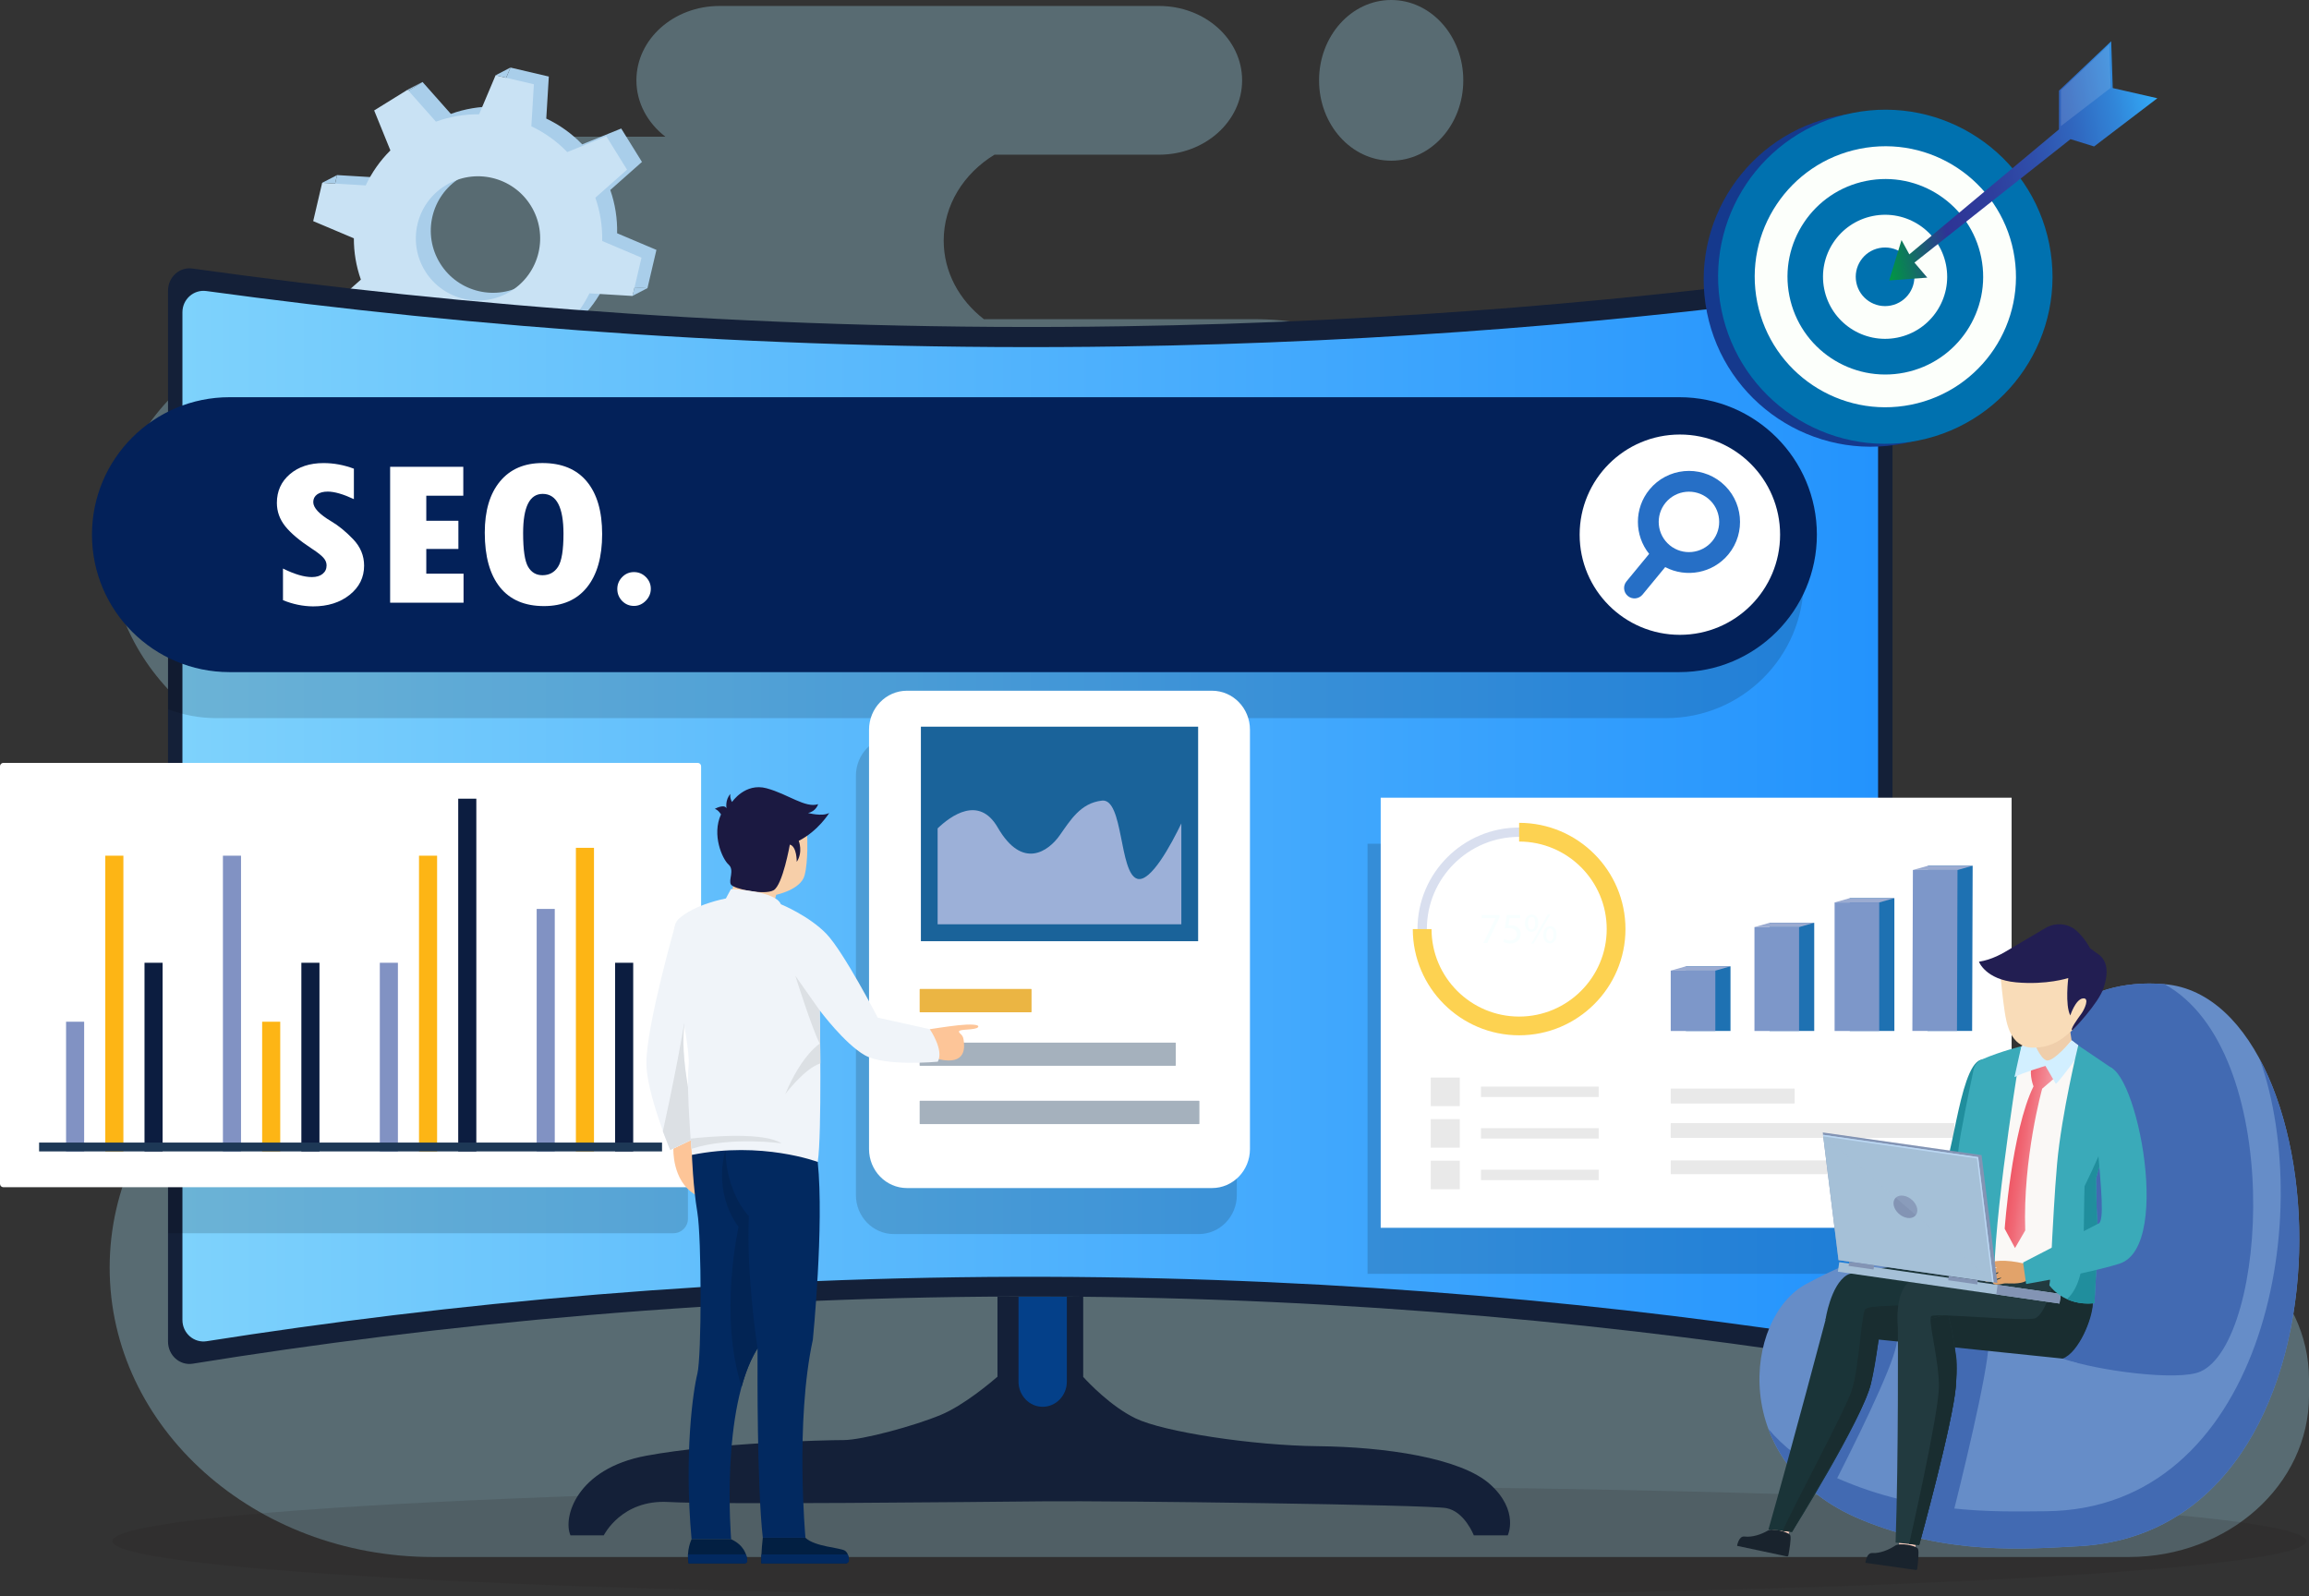 <svg width="609" height="421" viewBox="0 0 609 421" fill="none" xmlns="http://www.w3.org/2000/svg">
<rect x="0" y="0" width="609" height="421" fill="#333333" stroke="none"/>
<g clip-path="url(#clip0_32204_8724)">
<g opacity="0.31">
<path d="M28.933 143.709C28.933 110.837 58.702 84.195 95.43 84.195H109.298C102.812 79.169 98.695 71.751 98.695 63.464C98.695 48.328 112.407 36.048 129.325 36.048H175.494C170.825 32.451 167.853 27.133 167.853 21.186C167.853 10.352 177.664 1.575 189.766 1.575H305.697C317.799 1.575 327.61 10.361 327.61 21.186C327.61 32.012 317.799 40.798 305.697 40.798H262.293C254.213 45.737 248.899 54.042 248.899 63.456C248.899 71.743 253.008 79.161 259.502 84.186H330.892C367.62 84.186 397.389 110.828 397.389 143.701C397.389 176.573 367.62 203.215 330.892 203.215H425.461C442.378 203.215 456.091 215.487 456.091 230.632C456.091 245.769 442.378 258.049 425.461 258.049H463.99C506.093 258.049 541.038 285.362 547.972 321.272H561.47C587.724 321.272 609 340.316 609 363.809V368.12C609 391.613 587.724 410.656 561.47 410.656H463.99H144.976H114.182C67.1 410.656 28.924 376.493 28.924 334.353C28.924 292.212 67.1 258.049 114.182 258.049H263.439C246.522 258.049 232.809 245.778 232.809 230.632C232.809 215.495 246.522 203.215 263.439 203.215H95.43C58.702 203.224 28.933 176.582 28.933 143.709Z" fill="#ABE9FF"/>
<path d="M366.923 42.381C356.415 42.381 347.904 32.898 347.904 21.195C347.904 9.492 356.423 0 366.923 0C377.432 0 385.942 9.483 385.942 21.186C385.942 32.89 377.432 42.381 366.923 42.381Z" fill="#ABE9FF"/>
</g>
<path opacity="0.15" d="M608.285 406.457C608.285 414.486 478.754 420.991 318.962 420.991C159.171 420.991 29.64 414.486 29.64 406.457C29.64 398.428 159.171 391.922 318.962 391.922C478.754 391.922 608.285 398.437 608.285 406.457Z" fill="#231F20"/>
<path d="M162.763 61.52C162.849 57.699 162.263 53.835 160.963 50.109L169.318 42.708L163.848 33.896L153.555 38.07C150.79 35.204 147.568 32.924 144.08 31.272L144.752 20.188L134.648 17.822L130.298 28.105C126.474 28.07 122.623 28.699 118.911 30.041L111.443 21.625L102.623 27.09L106.904 37.631C104.173 40.35 101.985 43.483 100.392 46.865L88.91 46.176L86.541 56.279L97.265 60.805C97.256 64.463 97.868 68.146 99.117 71.7L90.348 79.47L95.818 88.282L106.723 83.859C109.35 86.518 112.365 88.652 115.621 90.244L114.914 101.991L125.018 104.357L129.583 93.575C133.244 93.626 136.939 93.067 140.514 91.853L148.232 100.553L157.052 95.089L152.728 84.444C155.51 81.768 157.75 78.679 159.404 75.323L170.765 76.011L173.134 65.908L162.763 61.52ZM138.662 74.763C130.97 79.531 120.858 77.164 116.086 69.48C111.314 61.786 113.674 51.684 121.374 46.916C129.066 42.149 139.179 44.515 143.951 52.2C148.723 59.885 146.354 69.987 138.662 74.763Z" fill="#A9CEEA"/>
<path d="M158.826 63.559C158.913 59.738 158.327 55.874 157.026 52.148L165.381 44.748L159.912 35.936L149.618 40.109C146.853 37.244 143.632 34.964 140.143 33.311L140.815 22.228L130.712 19.861L126.362 30.145C122.537 30.11 118.687 30.738 114.974 32.081L107.506 23.665L98.686 29.129L102.967 39.671C100.228 42.39 98.049 45.522 96.455 48.904L84.973 48.216L82.605 58.318L93.328 62.853C93.32 66.511 93.923 70.194 95.18 73.748L86.412 81.519L91.881 90.33L102.786 85.907C105.413 88.566 108.428 90.7 111.684 92.292L110.978 104.039L121.082 106.405L125.647 95.623C129.308 95.674 133.003 95.115 136.577 93.902L144.295 102.602L153.116 97.137L148.792 86.492C151.574 83.816 153.813 80.718 155.467 77.371L166.828 78.059L169.197 67.956L158.826 63.559ZM134.717 76.803C127.025 81.57 116.913 79.204 112.141 71.519C107.369 63.826 109.737 53.723 117.429 48.956C125.121 44.188 135.234 46.555 140.006 54.239C144.778 61.933 142.417 72.035 134.717 76.803Z" fill="#C9E2F4"/>
<path d="M84.965 48.216L88.376 48.422L88.901 46.176L84.965 48.216Z" fill="#A9CEEA"/>
<path d="M130.694 19.861L134.639 17.813L133.494 20.515L130.694 19.861Z" fill="#A9CEEA"/>
<path d="M107.498 23.665L111.434 21.616L107.722 23.923L107.498 23.665Z" fill="#A9CEEA"/>
<path d="M121.081 106.397L125.017 104.349L122.218 103.695L121.081 106.397Z" fill="#A9CEEA"/>
<path d="M166.82 78.042L170.757 75.994L167.346 75.787L166.82 78.042Z" fill="#A9CEEA"/>
<path d="M144.286 102.593L148.223 100.554L147.999 100.295L144.286 102.593Z" fill="#A9CEEA"/>
<path d="M393.022 391.484C385.27 384.487 365.114 381.613 347.714 381.433C330.315 381.252 306.886 377.663 299.478 374.075C293.052 370.96 287.144 364.747 285.696 363.155V341.951H263.086V363.103C261.354 364.6 254.162 370.667 248.141 373.171C241.25 376.046 227.468 379.815 222.472 379.815C217.477 379.815 188.879 380.529 170.446 383.945C152.013 387.353 148.395 400.278 150.463 404.942H159.249C159.249 404.942 163.9 395.433 176.303 396.148C188.707 396.862 256.582 396.148 275.36 395.967C294.138 395.786 376.656 396.862 381.48 397.766C386.303 398.661 388.715 404.942 388.715 404.942H397.673C397.673 404.951 400.774 398.488 393.022 391.484Z" fill="#142038"/>
<path d="M281.381 364.394V341.96H268.633V364.394C268.633 368.06 271.484 371.037 275.007 371.037C278.53 371.029 281.381 368.06 281.381 364.394Z" fill="#044089"/>
<path d="M499.142 353.852C499.142 357.458 496.058 360.229 492.63 359.67C430.336 349.619 357.396 342.192 275.868 341.951C190.895 341.702 115.121 349.292 50.829 359.67C47.409 360.22 44.317 357.458 44.317 353.844V76.657C44.317 73.085 47.34 70.349 50.734 70.822C122.072 80.813 204.573 87.456 296.084 86.054C368.017 84.952 433.919 79.058 492.733 70.814C496.127 70.34 499.142 73.077 499.142 76.648V353.852Z" fill="#142038"/>
<path d="M495.352 348.156C495.352 351.615 492.32 354.266 488.952 353.741C427.692 344.103 355.966 336.986 275.799 336.754C192.247 336.513 117.731 343.793 54.516 353.741C51.148 354.274 48.116 351.615 48.116 348.156V82.353C48.116 78.928 51.087 76.304 54.421 76.76C124.562 86.346 205.685 92.714 295.671 91.372C366.406 90.313 431.215 84.668 489.038 76.76C492.38 76.304 495.343 78.928 495.343 82.353V348.156H495.352Z" fill="url(#paint0_linear_32204_8724)"/>
<path opacity="0.15" d="M316.206 194.309H235.755C230.225 194.309 225.746 198.922 225.746 204.601V315.189C225.746 320.877 230.225 325.481 235.755 325.481H316.206C321.736 325.481 326.215 320.868 326.215 315.189V204.61C326.215 198.922 321.728 194.309 316.206 194.309Z" fill="black"/>
<path opacity="0.15" d="M181.446 217.182C181.446 215.065 179.732 213.353 177.613 213.353H44.326V325.265H177.613C179.732 325.265 181.446 323.553 181.446 321.436V217.182Z" fill="black"/>
<path opacity="0.15" d="M499.142 222.535H360.687V335.971H499.142V222.535Z" fill="black"/>
<path opacity="0.15" d="M439.441 116.895H57.074C52.586 116.895 48.297 117.747 44.326 119.236V187.063C48.297 188.552 52.578 189.404 57.074 189.404H439.441C459.485 189.404 475.73 173.174 475.73 153.15C475.73 133.125 459.476 116.895 439.441 116.895Z" fill="black"/>
<path d="M319.668 182.176H239.217C233.687 182.176 229.208 186.788 229.208 192.468V303.055C229.208 308.743 233.687 313.347 239.217 313.347H319.668C325.198 313.347 329.677 308.735 329.677 303.055V192.468C329.686 186.788 325.198 182.176 319.668 182.176Z" fill="white"/>
<path d="M271.958 266.981H242.672C242.611 266.981 242.56 266.93 242.56 266.87V260.949C242.56 260.889 242.611 260.837 242.672 260.837H271.958C272.018 260.837 272.07 260.889 272.07 260.949V266.87C272.07 266.93 272.018 266.981 271.958 266.981Z" fill="#EBB543"/>
<path d="M309.987 281.103H242.671C242.602 281.103 242.551 281.051 242.551 280.982V275.105C242.551 275.036 242.602 274.984 242.671 274.984H309.987C310.056 274.984 310.107 275.036 310.107 275.105V280.982C310.107 281.051 310.056 281.103 309.987 281.103Z" fill="#A5B1BD"/>
<path d="M316.232 296.472H242.672C242.611 296.472 242.56 296.42 242.56 296.36V290.44C242.56 290.379 242.611 290.328 242.672 290.328H316.232C316.292 290.328 316.344 290.379 316.344 290.44V296.36C316.344 296.42 316.292 296.472 316.232 296.472Z" fill="#A5B1BD"/>
<path d="M316.008 191.659H242.887V248.239H316.008V191.659Z" fill="#1A639A"/>
<path d="M311.589 217.156C308.962 222.603 303.466 232.904 299.926 231.768C295.146 230.228 296.334 210.539 290.658 211.158C284.981 211.769 282.285 216.39 279.443 220.392C276.6 224.393 269.727 229.625 263.146 218.241C258.193 209.67 250.699 215.22 247.297 218.49V243.773H311.58V217.156H311.589Z" fill="#9CB0D8"/>
<path d="M184.039 313.123H0.879C0.396 313.123 0 312.728 0 312.246V202.088C0 201.607 0.396 201.211 0.879 201.211H184.039C184.521 201.211 184.917 201.607 184.917 202.088V312.246C184.917 312.736 184.521 313.123 184.039 313.123Z" fill="white"/>
<path d="M22.197 269.477H17.425V303.684H22.197V269.477Z" fill="#8192C3"/>
<path d="M32.542 225.685H27.77V303.684H32.542V225.685Z" fill="#FDB515"/>
<path d="M42.887 253.927H38.115V303.683H42.887V253.927Z" fill="#0C1D40"/>
<path d="M63.568 225.685H58.796V303.684H63.568V225.685Z" fill="#8192C3"/>
<path d="M73.913 269.477H69.142V303.684H73.913V269.477Z" fill="#FDB515"/>
<path d="M84.258 253.927H79.486V303.683H84.258V253.927Z" fill="#0C1D40"/>
<path d="M104.949 253.927H100.177V303.683H104.949V253.927Z" fill="#8192C3"/>
<path d="M115.285 225.685H110.513V303.684H115.285V225.685Z" fill="#FDB515"/>
<path d="M125.63 210.651H120.858V303.683H125.63V210.651Z" fill="#0C1D40"/>
<path d="M146.32 239.729H141.548V303.684H146.32V239.729Z" fill="#8192C3"/>
<path d="M156.665 223.611H151.893V303.683H156.665V223.611Z" fill="#FDB515"/>
<path d="M167.009 253.927H162.237V303.683H167.009V253.927Z" fill="#0C1D40"/>
<path d="M174.615 301.351H10.31V303.683H174.615V301.351Z" fill="#1D3856"/>
<path d="M530.565 210.393H364.158V323.828H530.565V210.393Z" fill="white"/>
<path d="M421.612 289.33H390.646C390.62 289.33 390.603 289.312 390.603 289.287V286.627C390.603 286.602 390.62 286.584 390.646 286.584H421.612C421.637 286.584 421.655 286.602 421.655 286.627V289.287C421.655 289.312 421.629 289.33 421.612 289.33Z" fill="#E9E9E9"/>
<path d="M384.96 291.73H377.415C377.38 291.73 377.354 291.705 377.354 291.67V284.261C377.354 284.226 377.38 284.201 377.415 284.201H384.96C384.995 284.201 385.021 284.226 385.021 284.261V291.67C385.021 291.696 384.995 291.73 384.96 291.73Z" fill="#E9E9E9"/>
<path d="M421.612 300.293H390.646C390.62 300.293 390.603 300.276 390.603 300.25V297.591C390.603 297.565 390.62 297.548 390.646 297.548H421.612C421.637 297.548 421.655 297.565 421.655 297.591V300.25C421.655 300.276 421.629 300.293 421.612 300.293Z" fill="#E9E9E9"/>
<path d="M384.96 302.694H377.415C377.38 302.694 377.354 302.668 377.354 302.633V295.224C377.354 295.19 377.38 295.164 377.415 295.164H384.96C384.995 295.164 385.021 295.19 385.021 295.224V302.633C385.021 302.659 384.995 302.694 384.96 302.694Z" fill="#E9E9E9"/>
<path d="M421.612 311.256H390.646C390.62 311.256 390.603 311.239 390.603 311.213V308.554C390.603 308.528 390.62 308.511 390.646 308.511H421.612C421.637 308.511 421.655 308.528 421.655 308.554V311.213C421.655 311.239 421.629 311.256 421.612 311.256Z" fill="#E9E9E9"/>
<path d="M384.96 313.657H377.415C377.38 313.657 377.354 313.631 377.354 313.597V306.187C377.354 306.153 377.38 306.127 377.415 306.127H384.96C384.995 306.127 385.021 306.153 385.021 306.187V313.597C385.021 313.631 384.995 313.657 384.96 313.657Z" fill="#E9E9E9"/>
<path d="M473.241 291.059H440.759C440.707 291.059 440.664 291.016 440.664 290.965V287.204C440.664 287.152 440.707 287.109 440.759 287.109H473.249C473.301 287.109 473.344 287.152 473.344 287.204V290.965C473.344 291.016 473.301 291.059 473.241 291.059Z" fill="#E9E9E9"/>
<path d="M515.353 300.138H440.759C440.707 300.138 440.655 300.095 440.655 300.035V296.309C440.655 296.257 440.698 296.205 440.759 296.205H515.353C515.404 296.205 515.456 296.248 515.456 296.309V300.035C515.456 300.086 515.413 300.138 515.353 300.138Z" fill="#E9E9E9"/>
<path d="M489.288 309.681H440.733C440.69 309.681 440.664 309.647 440.664 309.612V306.127C440.664 306.084 440.699 306.058 440.733 306.058H489.288C489.331 306.058 489.357 306.093 489.357 306.127V309.612C489.357 309.655 489.322 309.681 489.288 309.681Z" fill="#E9E9E9"/>
<path d="M456.419 254.865H444.652V271.912H456.419V254.865Z" fill="#1E71B2"/>
<path d="M452.421 256.001H440.655V271.921H452.421V256.001Z" fill="#7D97C9"/>
<path d="M440.655 256.001L444.652 254.865H456.418L452.43 256.001H440.655Z" fill="#9BABD1"/>
<path d="M478.504 243.385H466.737V271.912H478.504V243.385Z" fill="#1E71B2"/>
<path d="M474.506 244.521H462.74V271.921H474.506V244.521Z" fill="#7D97C9"/>
<path d="M462.74 244.521L466.737 243.385H478.503L474.506 244.521H462.74Z" fill="#9BABD1"/>
<path d="M499.642 236.88H487.876V271.912H499.642V236.88Z" fill="#1E71B2"/>
<path d="M495.645 238.016H483.879V271.921H495.645V238.016Z" fill="#7D97C9"/>
<path d="M483.879 238.016L487.876 236.88H499.65L495.654 238.016H483.879Z" fill="#9BABD1"/>
<path d="M520.151 271.912H508.385L508.514 228.335H520.289L520.151 271.912Z" fill="#1E71B2"/>
<path d="M516.154 271.912H504.388L504.525 229.462H516.292L516.154 271.912Z" fill="#7D97C9"/>
<path d="M504.525 229.462L508.513 228.335H520.288L516.292 229.462H504.525Z" fill="#9BABD1"/>
<g opacity="0.3">
<path d="M400.671 271.818C385.89 271.818 373.865 259.805 373.865 245.038C373.865 230.271 385.89 218.258 400.671 218.258C415.452 218.258 427.476 230.271 427.476 245.038C427.485 259.805 415.46 271.818 400.671 271.818ZM400.671 220.719C387.251 220.719 376.337 231.622 376.337 245.029C376.337 258.436 387.251 269.339 400.671 269.339C414.091 269.339 425.004 258.436 425.004 245.029C425.013 231.631 414.091 220.719 400.671 220.719Z" fill="#7F94CA"/>
</g>
<path d="M400.671 217.019V221.958C413.41 221.958 423.773 232.311 423.773 245.038C423.773 257.765 413.41 268.117 400.671 268.117C387.931 268.117 377.569 257.765 377.569 245.038H372.625C372.625 260.484 385.209 273.057 400.671 273.057C416.132 273.057 428.717 260.484 428.717 245.038C428.717 229.583 416.141 217.019 400.671 217.019Z" fill="#FDD251"/>
<path d="M395.486 241.329V241.991L392.256 248.738H391.222L394.435 242.189V242.164H390.809V241.329H395.486Z" fill="#F8FFFF"/>
<path d="M400.947 242.172H398.122L397.838 244.074C398.01 244.048 398.165 244.031 398.441 244.031C399.009 244.031 399.578 244.16 400.034 244.427C400.611 244.754 401.094 245.399 401.094 246.328C401.094 247.774 399.939 248.858 398.337 248.858C397.528 248.858 396.839 248.635 396.485 248.402L396.735 247.636C397.045 247.817 397.648 248.049 398.32 248.049C399.268 248.049 400.077 247.438 400.077 246.44C400.069 245.485 399.423 244.797 397.941 244.797C397.519 244.797 397.192 244.84 396.916 244.874L397.398 241.32H400.947V242.172Z" fill="#F8FFFF"/>
<path d="M405.719 243.42C405.719 244.977 404.9 245.752 403.944 245.752C403.023 245.752 402.222 245.012 402.213 243.523C402.213 242.043 403.023 241.208 404.005 241.208C405.03 241.208 405.719 242.009 405.719 243.42ZM403.005 243.489C402.979 244.435 403.333 245.15 403.961 245.15C404.625 245.15 404.918 244.444 404.918 243.463C404.918 242.559 404.651 241.811 403.961 241.811C403.333 241.811 403.005 242.551 403.005 243.489ZM403.867 248.858L408.225 241.2H408.863L404.504 248.858H403.867ZM410.542 246.483C410.542 248.041 409.724 248.815 408.776 248.815C407.855 248.815 407.054 248.075 407.045 246.595C407.045 245.107 407.855 244.272 408.837 244.272C409.862 244.272 410.542 245.072 410.542 246.483ZM407.82 246.552C407.812 247.499 408.174 248.213 408.794 248.213C409.457 248.213 409.75 247.507 409.75 246.526C409.75 245.623 409.491 244.874 408.794 244.874C408.165 244.874 407.82 245.614 407.82 246.552Z" fill="#F8FFFF"/>
<path d="M442.912 177.27H60.545C40.501 177.27 24.256 161.041 24.256 141.016C24.256 120.991 40.501 104.762 60.545 104.762H442.912C462.956 104.762 479.201 120.991 479.201 141.016C479.201 161.041 462.947 177.27 442.912 177.27Z" fill="#032159"/>
<path d="M469.502 141.016C469.502 155.602 457.667 167.435 443.067 167.435C428.467 167.435 416.632 155.611 416.632 141.016C416.632 126.43 428.467 114.606 443.067 114.606C457.667 114.598 469.502 126.43 469.502 141.016Z" fill="white"/>
<path d="M455.867 146.214C460.587 140.483 459.769 131.98 454.032 127.265C448.296 122.549 439.785 123.366 435.065 129.098C430.939 134.106 431.051 141.214 434.962 146.085L428.984 153.339C428.019 154.509 428.183 156.239 429.354 157.203C430.526 158.167 432.257 158.003 433.222 156.824L439.2 149.57C444.73 152.478 451.741 151.213 455.867 146.214ZM440.388 143.804C436.994 141.007 436.504 135.982 439.303 132.583C442.102 129.192 447.133 128.702 450.535 131.499C453.929 134.295 454.42 139.321 451.62 142.72C448.821 146.11 443.791 146.601 440.388 143.804Z" fill="#266FC6"/>
<path d="M74.637 158.296V149.949C77.66 151.455 80.201 152.203 82.26 152.203C83.457 152.203 84.405 151.919 85.094 151.36C85.792 150.792 86.136 150.052 86.136 149.114C86.136 148.4 85.861 147.729 85.301 147.1C84.741 146.472 83.785 145.715 82.415 144.82C79.116 142.669 76.73 140.672 75.249 138.822C73.767 136.972 73.026 134.907 73.026 132.635C73.026 129.537 74.172 127.015 76.455 125.062C78.746 123.109 81.7 122.136 85.335 122.136C88.023 122.136 90.693 122.627 93.337 123.616V131.645C90.503 130.32 88.204 129.657 86.438 129.657C85.266 129.657 84.336 129.907 83.647 130.397C82.966 130.888 82.622 131.568 82.622 132.428C82.622 133.934 84.207 135.621 87.377 137.505C89.263 138.615 91.184 140.182 93.122 142.195C95.06 144.209 96.033 146.541 96.033 149.191C96.033 152.289 94.767 154.854 92.226 156.885C89.685 158.916 86.464 159.931 82.562 159.931C79.909 159.905 77.264 159.372 74.637 158.296Z" fill="white"/>
<path d="M102.89 123.117H122.193V130.742H112.434V137.35H120.901V144.785H112.434V151.308H122.262V158.959H102.898V123.117H102.89Z" fill="white"/>
<path d="M143.477 159.853C138.395 159.853 134.519 158.193 131.857 154.871C129.195 151.549 127.86 146.756 127.86 140.491C127.86 134.708 129.195 130.199 131.874 126.972C134.553 123.737 138.283 122.127 143.072 122.127C148.171 122.127 152.073 123.745 154.769 126.989C157.465 130.234 158.818 134.855 158.818 140.87C158.818 146.885 157.491 151.558 154.838 154.871C152.177 158.193 148.395 159.853 143.477 159.853ZM143.132 130.26C139.687 130.26 137.973 133.71 137.973 140.595C137.973 145.035 138.412 147.995 139.282 149.484C140.152 150.973 141.418 151.713 143.081 151.713C144.864 151.713 146.233 150.973 147.189 149.484C148.145 147.995 148.619 145.087 148.619 140.758C148.611 133.762 146.784 130.26 143.132 130.26Z" fill="white"/>
<path d="M162.814 155.344C162.814 154.131 163.245 153.081 164.098 152.203C164.951 151.325 165.993 150.886 167.207 150.886C168.422 150.886 169.473 151.317 170.343 152.186C171.213 153.055 171.652 154.088 171.652 155.292C171.652 156.489 171.204 157.547 170.317 158.451C169.43 159.354 168.387 159.81 167.207 159.81C165.993 159.81 164.951 159.371 164.098 158.511C163.245 157.624 162.814 156.575 162.814 155.344Z" fill="white"/>
<path d="M536.688 65.099C541.477 88.953 525.999 112.171 502.122 116.955C478.245 121.74 455.005 106.276 450.216 82.422C445.427 58.568 460.906 35.351 484.783 30.566C508.659 25.782 531.899 41.245 536.688 65.099Z" fill="#15398D"/>
<path d="M540.487 64.334C545.276 88.188 529.797 111.405 505.921 116.189C482.044 120.974 458.804 105.51 454.015 81.656C449.226 57.802 464.704 34.585 488.581 29.8C512.467 25.016 535.698 40.48 540.487 64.334Z" fill="#0071AF"/>
<path d="M531.037 66.227C534.776 84.866 522.691 103.006 504.034 106.741C485.377 110.476 467.219 98.394 463.481 79.763C459.743 61.124 471.836 42.984 490.493 39.249C509.133 35.506 527.291 47.588 531.037 66.227Z" fill="#FCFFFB"/>
<path d="M522.554 67.931C525.353 81.889 516.3 95.477 502.329 98.273C488.358 101.07 474.757 92.026 471.957 78.068C469.158 64.11 478.211 50.522 492.182 47.725C506.153 44.92 519.754 53.964 522.554 67.931Z" fill="#0071AF"/>
<path d="M513.251 69.789C515.025 78.653 509.28 87.275 500.416 89.048C491.544 90.821 482.913 85.081 481.139 76.226C479.365 67.363 485.11 58.74 493.973 56.967C502.837 55.186 511.468 60.934 513.251 69.789Z" fill="#FCFFFB"/>
<path d="M504.774 71.485C505.618 75.667 502.897 79.746 498.71 80.581C494.524 81.424 490.441 78.705 489.606 74.522C488.762 70.34 491.483 66.261 495.67 65.427C499.856 64.592 503.939 67.303 504.774 71.485Z" fill="#0071AF"/>
<path d="M508.324 73.223L498.271 73.963L501.527 63.318L503.586 67.087L543.045 34.129L543.062 23.897L556.827 10.886L557.24 23.226L569.007 25.911L552.322 38.629L546.094 36.702L504.93 69.256L508.324 73.223Z" fill="url(#paint1_linear_32204_8724)"/>
<path opacity="0.13" d="M543.562 33.26L556.697 23.174L556.318 11.755L543.579 23.794L543.562 33.26Z" fill="white"/>
<path d="M476.436 338.621C490.795 330.953 491.545 332.786 501.511 327.554C521.003 317.305 525.569 255.614 570.997 259.581C618.32 263.72 625.263 403.677 548.274 407.799C534.665 408.531 513.708 410.312 490.675 400.708C455.772 386.165 459.847 347.476 476.436 338.621Z" fill="#668DC8"/>
<path d="M570.885 259.572C526.671 255.812 521.236 314.328 502.897 326.685C499.762 333.57 497.953 338.07 497.953 338.07C497.953 338.07 534.811 355.109 544.027 358.327C553.244 361.546 574.589 364.351 580.394 361.735C598.207 353.723 602.66 277.067 570.885 259.572Z" fill="#426AB2"/>
<path d="M596.011 279.338C611.076 321.926 596.399 398.153 539.575 398.583C525.948 398.686 504.922 399.504 482.363 388.859C475.515 385.623 470.295 381.484 466.428 376.889C469.925 386.329 477.539 395.235 490.684 400.717C513.716 410.312 534.682 408.531 548.283 407.808C608.225 404.581 617.278 319.009 596.011 279.338Z" fill="#426AB2"/>
<path d="M483.974 341.684C483.974 341.684 511.744 351.142 547.869 359.472C547.869 359.48 496.705 373.576 483.974 341.684Z" fill="#668DC8"/>
<path d="M485.369 341.727C484.137 346.684 482.052 355.083 479.709 364.54C478.125 373.954 476.97 382.319 476.187 389.745C478.09 391.225 480.192 392.602 482.518 393.859C489.081 381.08 498.858 361.356 500.15 354.833C500.942 350.823 501.287 346.632 501.416 343.053C493.612 342.132 487.867 341.831 485.369 341.727Z" fill="#426AB2"/>
<path d="M506.222 401.715C508.953 402.215 511.623 402.602 514.216 402.869C517.084 391.527 524.25 362.458 524.5 354.438C524.578 351.804 524.397 349.214 524.078 346.822C517.954 345.505 512.191 344.516 507.04 343.793C506.773 354.756 506.153 382.749 506.222 401.715Z" fill="#426AB2"/>
<path d="M500.813 404.392L500.9 407.92L505.12 408.772L505.499 404.805L500.813 404.392Z" fill="#FBCEBF"/>
<path d="M505.688 413.746C505.663 413.961 505.473 414.099 505.275 414.073L492.019 412.188C492.019 412.188 492.26 409.495 493.836 409.607C495.809 409.736 498.212 408.755 499.857 407.653C501.097 406.818 505.447 407.619 505.869 408.505C506.205 409.237 505.826 412.61 505.688 413.746Z" fill="#19232D"/>
<path d="M468.426 400.64L467.28 404.065L471.441 405.2L473.069 401.371L468.426 400.64Z" fill="#FBCEBF"/>
<path d="M471.69 410.2C471.647 410.407 471.458 410.536 471.259 410.493L458.158 407.713C458.158 407.713 458.563 405.045 460.131 405.252C462.086 405.519 464.549 404.701 466.255 403.703C467.538 402.954 471.828 404.047 472.19 404.959C472.491 405.734 471.906 409.081 471.69 410.2Z" fill="#19232D"/>
<path d="M513.148 332.898C526.594 331.823 533.08 335.007 531.297 353.112L481.467 348.104C481.467 348.104 482.811 338.948 487.117 336.306C489.322 334.946 504.06 333.475 513.148 332.898Z" fill="#1A3438"/>
<path d="M517.023 342.218C517.023 342.218 511.726 343.681 503.87 344.137C496.015 344.593 492.535 344.344 491.587 345.66C490.64 346.977 490.235 360.547 488.4 366.485C486.816 371.605 473.352 396.518 470.088 403.764L472.594 404.022C472.594 404.022 491.097 374.497 493.371 364.979C494.663 358.723 495.532 353.31 495.532 353.31L511.907 355.006C515.128 354.506 517.023 342.218 517.023 342.218Z" fill="#192D30"/>
<path d="M552.235 341.228C552.123 345.609 550.323 351.77 547.515 354.928L500.562 350.083C500.562 350.083 499.563 341.108 503.586 338.01C507.927 334.663 534.061 335.377 549.574 336.384C551.96 336.547 552.296 338.819 552.235 341.228Z" fill="#223A3F"/>
<path d="M515.861 365.547C516.266 360.289 516.231 358.973 515.551 355.376L544.027 358.327C548.24 356.795 551.926 347.76 551.961 343.844L541.202 339.826C541.202 339.826 539.187 346.615 536.878 347.648C534.57 348.681 510.477 346.211 509.401 347.123C508.333 348.035 511.399 358.422 511.373 365.693C511.347 372.956 503.518 407.214 503.518 407.214L506.179 407.49C506.196 407.507 515.103 375.22 515.861 365.547Z" fill="#192D30"/>
<path d="M481.707 347.295C481.707 347.295 472.637 381.622 466.436 403.376L472.672 404.022C472.672 404.022 491.174 374.497 493.448 364.979C495.722 355.462 495.532 344.722 495.532 344.722L481.707 347.295Z" fill="#1A3438"/>
<path d="M500.563 350.083C500.563 350.083 500.761 384.539 499.96 406.853L506.196 407.498C506.196 407.498 515.103 375.219 515.852 365.547C516.601 355.875 513.785 346.624 513.785 346.624L500.563 350.083Z" fill="#223A3F"/>
<path d="M515.86 365.547C515.86 365.539 515.86 365.539 515.86 365.53C516.532 356.89 514.353 348.612 513.888 346.942C513.466 346.925 513.069 346.917 512.69 346.908L509.202 347.82C509.021 350.419 511.407 359.274 511.39 365.693C511.364 372.956 503.534 407.214 503.534 407.214L506.196 407.49C506.196 407.49 506.756 405.476 507.6 402.292C510.141 392.775 515.292 372.801 515.86 365.547Z" fill="#192D30"/>
<path d="M495.524 344.731C494.102 344.688 492.767 344.757 491.897 345.445C490.95 346.762 490.312 360.556 488.478 366.485C486.893 371.605 473.43 396.509 470.165 403.764L472.672 404.022C476.72 396.492 491.475 373.232 493.448 364.979C494.877 358.955 496.29 349.705 495.524 344.731Z" fill="#192D30"/>
<path d="M546.551 275.604L545.716 269.864L536.103 271.293L536.017 278.056C536.017 278.056 541.271 283.813 546.551 275.604Z" fill="#EFCEAB"/>
<path d="M540.814 337.45C540.814 337.45 529.246 335.626 525.982 335.29C525.982 335.29 525.543 324.336 527.145 308.906C528.747 293.477 533.148 275.939 533.148 275.939L536.292 274.476C536.292 274.476 537.826 279.64 539.583 280.199C541.34 280.758 546.405 274.399 546.405 274.399L548.145 275.707L540.814 337.45Z" fill="#FAF8F6"/>
<path d="M522.39 279.537C530.659 276.903 529.591 322.744 514.87 321.169C506.136 320.231 488.013 319.569 488.013 319.569L488.538 314.087L511.407 310.094C514.87 310.034 516.472 281.421 522.39 279.537Z" fill="#208E9D"/>
<path d="M522.855 279.364C527.799 277.247 533.148 275.948 533.148 275.948C533.148 275.948 526.507 315.515 525.981 335.557L514.81 332.915C514.81 332.915 515.593 310.464 516.558 303.046C516.903 299.501 519.495 287.049 520.52 282.204C520.77 280.939 521.64 279.881 522.855 279.364Z" fill="#3AAAB9"/>
<path d="M542.296 283.985L538.627 287.135C538.627 287.135 533.502 305.439 534.156 324.525L531.46 329.164L528.738 324.078C528.738 324.078 530.556 298.313 536.344 286.515C536.344 286.515 535.216 283.727 535.81 281.266L539.652 280.612L542.296 283.985Z" fill="url(#paint2_linear_32204_8724)"/>
<path d="M533.131 276.043L536.284 274.519C536.284 274.519 537.998 279.097 539.755 279.665C541.512 280.233 546.405 274.399 546.405 274.399L548.145 275.741L547.757 278.882C546.198 281.008 543.08 285.19 542.236 285.87L539.488 281.137C539.488 281.137 533.562 282.884 531.322 284.08C532.356 279.227 533.131 276.043 533.131 276.043Z" fill="#D2EFFF"/>
<path d="M535.293 333.638C530.934 332.434 526.559 331.969 523.544 333.441C523.139 333.638 520.934 334.611 521.167 335.489C521.347 336.16 523.225 335.101 524.044 334.8C525.155 334.387 526.585 334.103 526.653 334.241C526.757 334.439 521.692 335.755 522.183 336.745C522.786 337.95 526.886 335.213 527.075 335.609C527.274 336.005 523.096 337.115 523.596 337.881C524.052 338.587 527.584 336.814 527.816 337.012C528.049 337.218 525.137 337.872 525.732 338.509C526.05 338.845 526.498 338.965 528.635 338.509C529.289 338.371 532.95 338.957 534.664 337.64C536.499 335.962 535.293 333.638 535.293 333.638Z" fill="#E2A36A"/>
<path d="M527.713 258.264C527.713 258.264 528.264 263.746 528.712 266.654C529.169 269.563 530.116 276.249 536.094 276.318C542.072 276.387 544.957 273.005 546.913 271.43C546.913 271.43 552.968 264.253 551.693 262.463C550.418 260.673 548.541 254.994 542.709 255.906C536.886 256.801 527.713 258.264 527.713 258.264Z" fill="#F9DCB8"/>
<path d="M553.51 251.741L551.262 250.098C551.262 250.098 549.867 247.395 547.61 245.425C545.353 243.454 542.046 243.248 539.47 244.779L528.884 251.035C527.454 251.879 525.938 252.584 524.353 253.084C523.604 253.316 522.786 253.522 521.95 253.652C521.95 253.652 523.673 258.359 531.752 259.09C539.832 259.83 545.508 257.954 545.508 257.954C545.508 257.954 544.621 265.054 546.042 267.816C546.042 267.816 547.386 263.634 549.324 263.333C551.271 263.031 549.781 266.241 548.954 267.368C548.136 268.487 545.672 271.852 546.645 271.706C546.645 271.706 553.51 264.675 554.854 260.493C556.207 256.293 555.759 253.376 553.51 251.741Z" fill="#221E52"/>
<path d="M484.921 332.391L526.809 338.363L522.64 304.655L480.761 298.683L484.921 332.391Z" fill="#8394B4"/>
<path d="M485.104 332.889L484.742 335.402L543.195 343.803L543.557 341.291L485.104 332.889Z" fill="#A5C0D7"/>
<path d="M484.904 332.339L525.819 338.225L521.736 305.181L480.821 299.294L484.904 332.339Z" fill="#A5C0D7"/>
<path d="M499.453 317.847C499.746 319.465 501.373 320.98 503.088 321.229C504.802 321.479 505.947 320.36 505.654 318.742C505.362 317.125 503.734 315.61 502.019 315.361C500.314 315.111 499.16 316.23 499.453 317.847Z" fill="#8394B4"/>
<path opacity="0.2" d="M525.819 338.225L521.736 305.181L480.821 299.294L525.819 338.225Z" fill="#A5C0D7"/>
<path d="M526.874 338.901L526.512 341.413L543.188 343.81L543.55 341.298L526.874 338.901Z" fill="#8394B4"/>
<path d="M514.004 336.552L513.845 337.66L521.518 338.763L521.677 337.655L514.004 336.552Z" fill="#8394B4"/>
<path d="M487.732 332.773L487.572 333.88L494.146 334.825L494.305 333.718L487.732 332.773Z" fill="#8394B4"/>
<path d="M521.409 305.542L480.873 299.716L480.821 299.294L521.736 305.181L525.819 338.225L525.44 338.165L521.409 305.542Z" fill="#BAD6F2"/>
<path d="M553.287 327.615L553.132 321.23C552.908 319.018 552.822 310.8 552.822 310.8C552.822 310.8 560.402 284.846 557.103 281.791L548.136 275.724C548.136 275.724 543.743 293.675 542.563 306.884C542.218 310.765 541.934 314.956 541.693 319.095L541.262 326.711C540.874 333.664 541.021 336.005 540.513 338.991C540.513 338.991 544.337 344.61 552.408 343.715C552.417 343.707 553.037 331.909 553.287 327.615Z" fill="#3AAAB9"/>
<path d="M552.417 343.706C552.417 343.706 553.037 331.909 553.295 327.614L553.14 321.229C552.916 319.018 552.83 310.8 552.83 310.8C552.83 310.8 554.277 305.826 555.638 299.983C552.666 307.099 549.798 312.865 549.798 312.865C549.798 312.865 549.703 315.008 549.54 328.733C549.436 337.296 546.99 341.039 545.155 342.639C547.007 343.474 549.419 344.042 552.417 343.706Z" fill="#208E9D"/>
<path d="M554.76 281.679C562.435 276.705 573.736 328.69 558.972 333.303C550.316 336.005 534.398 338.647 534.398 338.647L533.588 332.984L553.399 322.744C556.896 322.013 549.273 285.242 554.76 281.679Z" fill="#3AAAB9"/>
<path d="M212.894 220.418C212.894 220.418 213.221 227.139 212.196 230.916C211.171 234.694 204.72 235.994 204.72 235.994L203.824 239.307L192.644 236.278C192.644 236.278 193.307 234.531 193.333 233.722C193.367 232.921 206.046 219.032 212.894 220.418Z" fill="#F7CFA9"/>
<path d="M218.708 214.411C216.9 215.444 213.118 214.42 213.118 214.42C215.263 213.99 215.78 212.096 215.78 212.096C212.429 213.215 207.864 209.446 202.188 207.906C196.511 206.365 193.074 211.528 193.074 211.528C192.385 210.324 192.644 209.386 192.644 209.386C191.188 211.021 191.619 213.163 191.619 213.163C190.93 211.959 188.526 213.344 188.526 213.344C189.474 213.602 190.163 214.798 190.163 214.798C187.674 220.211 190.525 226.571 192.161 228.025C193.798 229.479 192.084 232.061 192.773 233.266C193.462 234.47 201.636 236.174 204.04 234.797C206.443 233.42 208.32 222.758 208.32 222.758C210.215 223.275 210.138 227.311 210.138 227.311C211.852 224.738 210.681 221.786 210.672 221.769C215.875 219.101 218.708 214.411 218.708 214.411Z" fill="#1B1941"/>
<path d="M245.239 271.448C245.239 271.448 249.649 270.742 252.655 270.415C255.661 270.088 258.59 270.131 257.944 270.931C257.298 271.732 253.008 271.379 252.939 272.016C252.87 272.661 253.938 272.661 254.154 274.227C254.369 275.802 255.153 281.068 247.607 279.365C247.607 279.373 243.972 273.599 245.239 271.448Z" fill="#FDC598"/>
<path d="M177.604 302.926C177.604 302.926 177.199 311.368 183.281 315.034C183.281 315.034 187.837 315.645 186.881 308.975C185.925 302.315 184.4 299.647 184.4 299.647L177.604 302.926Z" fill="#FDC598"/>
<path d="M178.241 243.463C178.241 243.463 170.472 270.423 170.48 280.406C170.48 288.219 176.777 303.322 176.777 303.322L184.409 299.647C184.409 299.647 179.06 281.395 180.489 270.415C180.481 270.423 187.268 252.8 178.241 243.463Z" fill="#F0F4F9"/>
<path d="M182.479 256.414C180.773 270.57 176.777 289.545 174.83 298.391C175.915 301.317 176.777 303.322 176.777 303.322L184.408 299.647C184.408 299.647 179.059 281.395 180.489 270.415C180.481 270.424 182.901 263.72 182.479 256.414Z" fill="#DCE0E4"/>
<path d="M182.497 304.604C182.497 304.604 180.946 287.075 181.627 280.982C182.307 274.881 174.676 246.492 178.87 242.491C183.065 238.489 191.455 236.966 191.455 236.966L192.79 234.488C192.79 234.488 204.453 234.849 205.952 238.489C205.952 238.489 213.385 241.535 217.968 246.303C222.541 251.07 231.508 268.401 231.508 268.401L245.238 271.448C245.238 271.448 249.054 276.972 247.34 280.019C247.34 280.019 233.42 281.352 228.08 278.306C222.74 275.26 216.21 266.491 216.21 266.491C216.21 266.491 216.822 299.355 215.676 306.454L182.497 304.604Z" fill="#F0F4F9"/>
<path d="M182.496 304.604C182.496 304.604 182.78 312.891 183.926 319.749C185.072 326.608 185.072 357.759 183.926 362.337C182.78 366.907 180.394 383.679 182.401 405.966H192.841C192.841 405.966 189.93 371.339 199.801 355.617V359.902C199.801 359.902 199.62 391.725 201.188 405.579H212.437C212.437 405.579 209.672 375.047 214.392 353.328C214.392 353.328 217.398 323.174 215.676 306.454C215.676 306.463 200.946 300.886 182.496 304.604Z" fill="#022960"/>
<path d="M197.51 320.748C197.51 320.748 191.593 314.879 191.335 303.451C191.317 303.494 187.803 313.906 194.797 323.605C194.797 323.605 189.526 346.796 195.598 365.78C196.641 361.976 198.01 358.474 199.81 355.608C199.802 355.617 196.796 336.323 197.51 320.748Z" fill="#022454"/>
<path d="M182.402 405.967C182.402 405.967 180.946 408.918 181.626 412.352H196.227C196.735 412.352 197.122 411.921 197.071 411.414C196.933 410.045 196.209 407.507 192.833 405.967H182.402Z" fill="#021F42"/>
<path d="M181.627 412.352H196.451C196.821 412.352 197.114 412.051 197.097 411.68C197.071 411.25 196.993 410.648 196.752 409.968H181.454C181.42 410.708 181.463 411.517 181.627 412.352Z" fill="#022960"/>
<path d="M201.188 405.588C201.188 405.588 200.706 409.589 200.8 412.352H222.998C223.506 412.352 223.919 411.93 223.894 411.422C223.85 410.605 223.635 409.46 222.825 408.97C221.49 408.161 215.004 407.972 212.429 405.588H201.188Z" fill="#021F42"/>
<path d="M200.801 412.352H223.093C223.558 412.352 223.919 411.964 223.894 411.508C223.876 411.052 223.808 410.476 223.601 409.977H200.826C200.792 410.785 200.775 411.612 200.801 412.352Z" fill="#022960"/>
<path d="M216.21 266.5L209.767 257.352C209.767 257.352 214.065 271.069 216.21 275.26C216.21 275.26 211.481 278.117 207.097 288.598C207.097 288.598 212.144 281.834 216.365 280.466C216.322 272.79 216.21 266.5 216.21 266.5Z" fill="#DCE0E4"/>
<path d="M182.152 300.301C182.23 301.377 182.307 302.298 182.359 303.012C192.635 299.647 206.141 301.558 206.141 301.558C201.542 298.572 187.855 299.682 182.152 300.301Z" fill="#DCE0E4"/>
</g>
<defs>
<linearGradient id="paint0_linear_32204_8724" x1="48.12" y1="215.255" x2="495.355" y2="215.255" gradientUnits="userSpaceOnUse">
<stop stop-color="#7ED2FC"/>
<stop offset="1" stop-color="#2393FD"/>
</linearGradient>
<linearGradient id="paint1_linear_32204_8724" x1="570.715" y1="34.414" x2="493.449" y2="49.922" gradientUnits="userSpaceOnUse">
<stop stop-color="#32ADF9"/>
<stop offset="0.009" stop-color="#32AAF7"/>
<stop offset="0.147" stop-color="#3185D8"/>
<stop offset="0.292" stop-color="#3067BF"/>
<stop offset="0.444" stop-color="#2F4FAB"/>
<stop offset="0.604" stop-color="#2E3E9D"/>
<stop offset="0.78" stop-color="#2E3495"/>
<stop offset="1" stop-color="#009842"/>
</linearGradient>
<linearGradient id="paint2_linear_32204_8724" x1="539.579" y1="305.195" x2="531.037" y2="304.101" gradientUnits="userSpaceOnUse">
<stop stop-color="#F5A0AA"/>
<stop offset="0.215" stop-color="#F38E99"/>
<stop offset="0.731" stop-color="#F06774"/>
<stop offset="1" stop-color="#EF5866"/>
</linearGradient>
<clipPath id="clip0_32204_8724">
<rect width="609" height="421" fill="white"/>
</clipPath>
</defs>
</svg>
